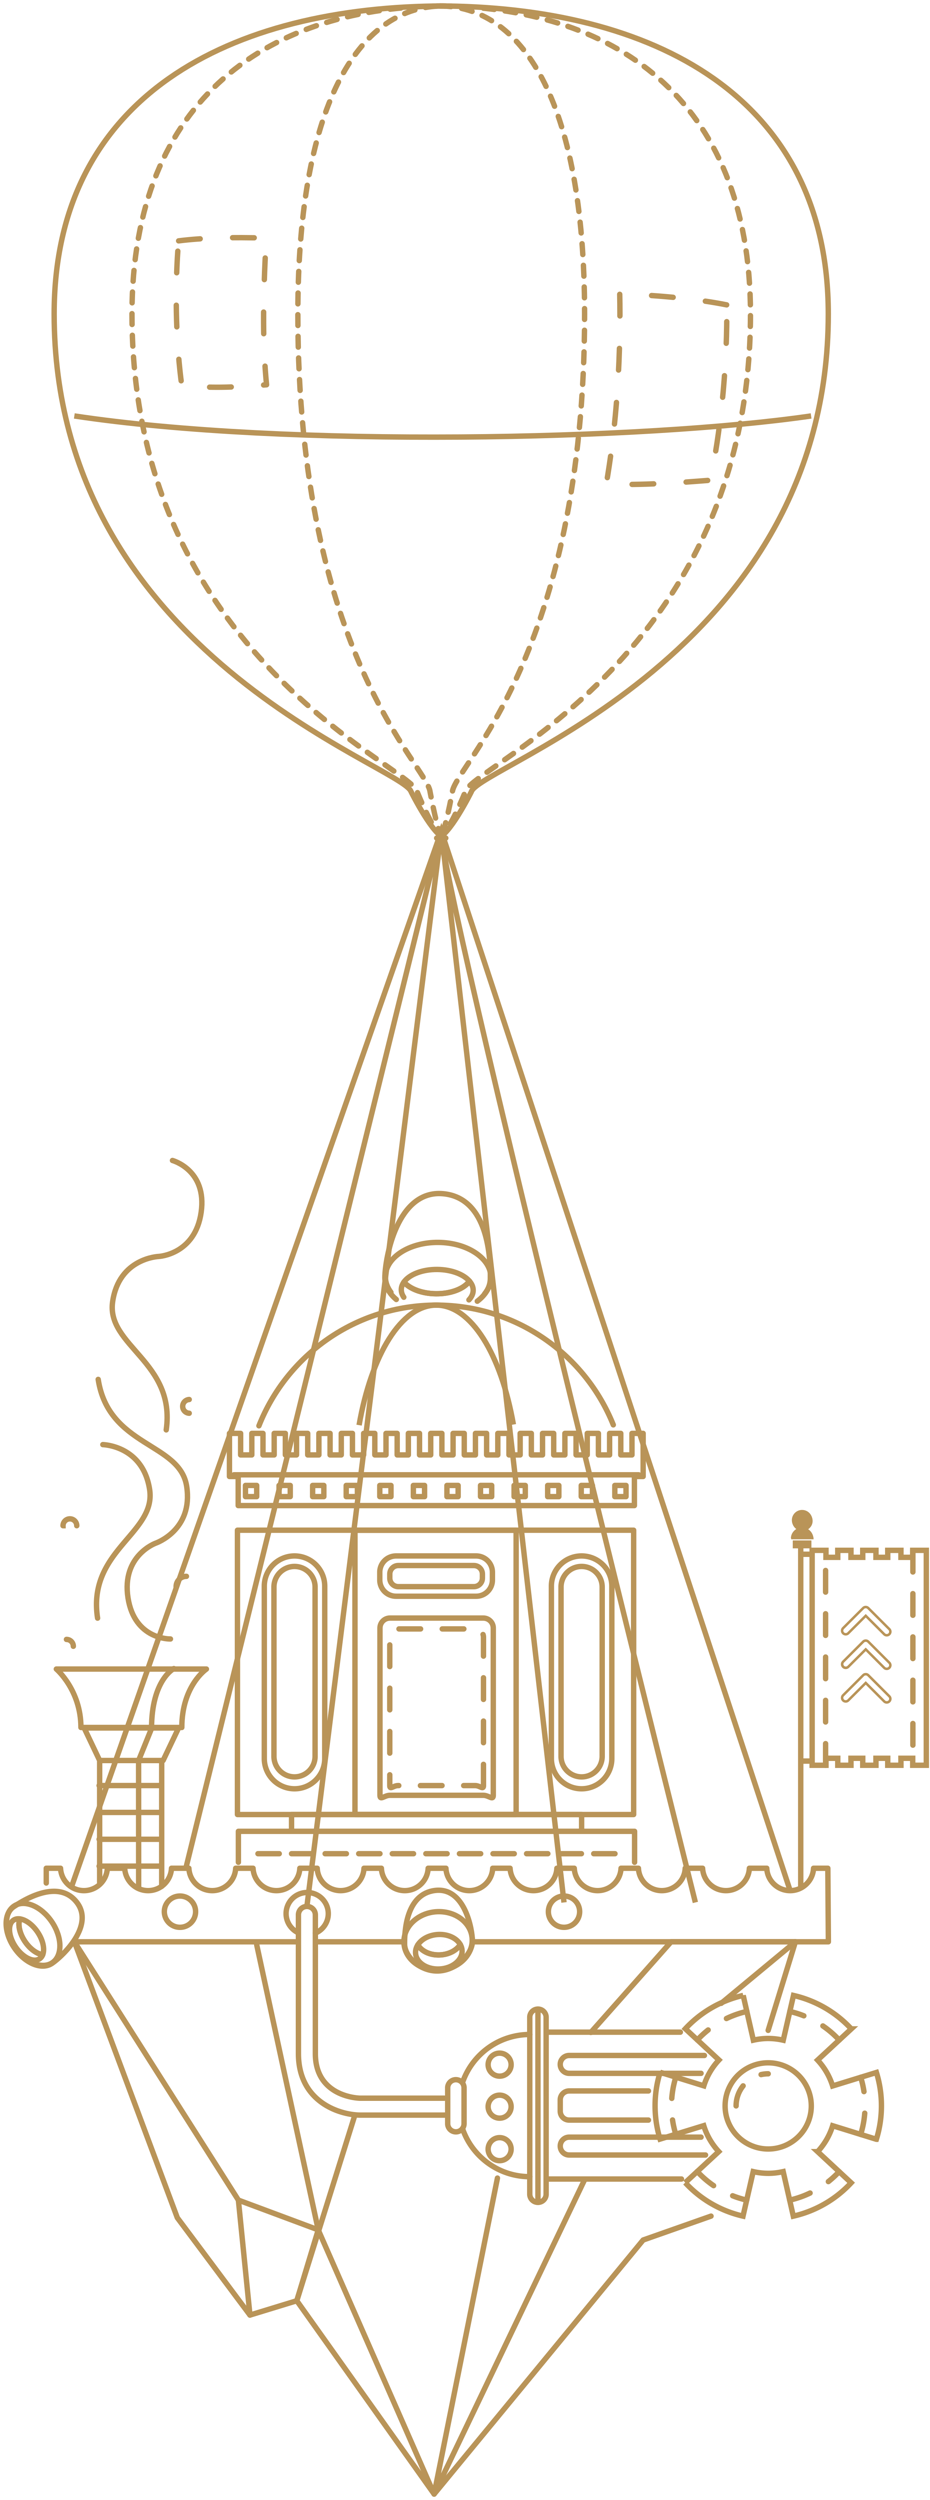 <svg xmlns="http://www.w3.org/2000/svg" viewBox="0 0 172 462" id="castle">
  <g fill="none" fill-rule="evenodd">
      <path d="M168.627 286.423v1.293h-1.715v-1.293h-2.905v1.293h-1.716v-1.293h-2.905v1.293h-1.716v-1.293h-2.905v1.293h-1.716v-1.293h-3.02v.723h-1.631c-.007 0-.013.004-.019.004v-1.132h1.478v-.928h-2.916v.928h.975v62.843h.134a4.074 4.074 0 0 1-1.86.447 4.102 4.102 0 0 1-4.093-3.916.231.231 0 0 0-.232-.22h-3.216a.231.231 0 0 0-.231.22 4.1 4.1 0 0 1-4.094 3.916c-2.19 0-3.99-1.72-4.096-3.916a.232.232 0 0 0-.232-.22h-3.214a.232.232 0 0 0-.231.22 4.1 4.1 0 0 1-4.094 3.916 4.104 4.104 0 0 1-4.096-3.916.231.231 0 0 0-.231-.22h-.479v-6.595a.232.232 0 0 0-.232-.232h-9.565v-2.638h9.393a.232.232 0 0 0 .232-.232v-52.542a.231.231 0 0 0-.232-.231h-8.001v-4.087h8.14a.232.232 0 0 0 .231-.232v-5.146h1.386a.231.231 0 0 0 .232-.232v-7.964a.232.232 0 0 0-.232-.232h-2.067a.232.232 0 0 0-.231.232v3.75h-1.606v-3.75a.231.231 0 0 0-.232-.232h-.743c-.002-.01-.001-.023-.006-.034-4.658-11.609-15.152-20.713-27.253-23.066l1.554-.89c.016-.007.033-.005.047-.015l.045-.037.032-.018-.004-.006c.785-.599 1.394-1.283 1.805-2.02.471-.773.725-1.608.733-2.451a4.552 4.552 0 0 0-.109-.987c-.2-12.113-5.637-14.46-8.93-14.763-2.199-.203-4.159.453-5.82 1.95-3.869 3.49-5.186 10.783-5.218 13.77-.017 1.533.765 3.036 2.201 4.232h.002l-.009.015 1.962 1.107c-12.366 2.15-23.017 11.246-27.708 23.124a.232.232 0 0 0-.016.09h-.804a.232.232 0 0 0-.232.23v3.751H44.79v-3.75a.231.231 0 0 0-.232-.232h-2.066a.232.232 0 0 0-.232.232v7.964c0 .128.104.232.232.232h1.386v5.146c0 .128.104.232.232.232h9.06v4.087h-9.198a.231.231 0 0 0-.232.231v52.542c0 .128.103.232.232.232h9.772v2.638h-9.6a.232.232 0 0 0-.232.232v6.594h-.27a.231.231 0 0 0-.231.22 4.106 4.106 0 0 1-4.098 3.917 4.103 4.103 0 0 1-4.094-3.916.231.231 0 0 0-.231-.22h-3.216a.231.231 0 0 0-.231.22 4.104 4.104 0 0 1-1.348 2.855v-22.524h.027c.09 0 .171-.052.21-.132l2.81-5.9.525-.048-.003-.039a.23.23 0 0 0 .152-.215c0-7.51 4.402-10.574 4.446-10.605a.23.23 0 0 0-.129-.423h-5.854a.229.229 0 0 0-.28-.062 2.378 2.378 0 0 0-.11.062H10.475a.232.232 0 0 0-.15.408c.045.038 4.468 3.873 4.468 10.62 0 .09.053.167.129.205l-.005.05.552.052 2.785 5.848v4.39a.227.227 0 0 0-.103.188c0 .08.043.146.103.188v4.59a.227.227 0 0 0-.103.187c0 .08.043.146.103.187v4.59a.228.228 0 0 0-.103.188c0 .08.043.146.103.187v4.59a.228.228 0 0 0-.103.188c0 .079.043.146.103.187v2.821c0 .082.045.15.109.191a4.076 4.076 0 0 1-2.782 1.092c-2.19 0-3.99-1.72-4.096-3.916a.231.231 0 0 0-.232-.22H8.611a.232.232 0 0 0-.232.231v4.116c0 .025.007.048.015.071-1.46.29-3.208.993-5.287 2.316a3.01 3.01 0 0 0-.58.296 3.19 3.19 0 0 0-1.132 1.38c-.29.595-.443 1.309-.434 2.115.018 1.473.561 3.074 1.531 4.509 1.485 2.197 3.648 3.5 5.487 3.5.663 0 1.286-.17 1.819-.53.966-.65 2.603-2.11 3.875-3.896l18.956 50.786c.008.02.018.04.032.057l13.436 17.99c.003.005.008.007.012.011a.232.232 0 0 0 .055.046l.023.014a.22.22 0 0 0 .094.022l.024-.001c.005 0 .008-.003.013-.003.01-.002.02-.002.032-.006l8.503-2.599 25.303 35.592c.004.005.01.007.013.012.014.017.028.034.047.046l.005.002.006.002c.01.007.022.01.033.015.014.005.025.013.039.015a.198.198 0 0 0 .033.004l.004.001h.009a.233.233 0 0 0 .09-.02c.008-.003.014-.008.021-.012.007-.004.013-.006.018-.01a.23.23 0 0 0 .037-.032c.004-.005.01-.006.013-.01L119.14 414.3l15.167-5.327c.01-.003.017-.01.027-.015.998.394 2.029.715 3.088.956l.226.052 1.884-8.23c1.753.367 3.442.368 5.197 0l1.871 8.235.226-.05a21.064 21.064 0 0 0 10.816-6.23l.158-.17-6.202-5.758a12.757 12.757 0 0 0 2.604-4.49l8.087 2.505.07-.221c.626-2.018.944-4.123.944-6.258a21.13 21.13 0 0 0-.934-6.225l-.068-.222-8.105 2.495a12.767 12.767 0 0 0-2.605-4.477l6.234-5.766-.157-.17a21.086 21.086 0 0 0-10.808-6.251l-.225-.052-1.896 8.275a12.594 12.594 0 0 0-2.768-.272l5.364-17.41h5.925a.231.231 0 0 0 .232-.233l-.1-13.59a.232.232 0 0 0-.231-.23h-2.644a.231.231 0 0 0-.231.22 4.113 4.113 0 0 1-1.908 3.282v-22.848c.006 0 .012.003.019.003h1.63v.775h3.02v-1.293h1.717v1.293h2.905v-1.293h1.716v1.293h2.905v-1.293h1.716v1.293h2.905v-1.293h1.715v1.293h2.978v-40.18h-2.978z" fill="#151515" fill-opacity="0"></path>
      <path d="M146.33 284.456h4.139c0-.784-.455-1.442-1.098-1.792.54-.334.921-.904.921-1.586a1.893 1.893 0 0 0-3.787 0c0 .682.38 1.252.921 1.586-.643.35-1.097 1.008-1.097 1.792"  fill="rgb(185, 148, 88)"></path>
      <path d="M131.908 14.3C119.745 5.754 102.626 1.126 82.315.874a.23.23 0 0 0-.07-.01h-1.686a.235.235 0 0 0-.07.01c-20.31.252-37.43 4.88-49.593 13.424C16.754 24.234 9.583 38.941 9.583 58.012c0 50.625 41.105 73.663 58.658 83.501 4.118 2.308 7.093 3.975 7.378 4.886.369.742 3.167 6.289 5.386 8.118-.159.079-.308.12-.446.12a.231.231 0 1 0 0 .464h1.686a.232.232 0 0 0 0-.463c-.138 0-.287-.042-.446-.12 2.22-1.831 5.02-7.383 5.4-8.153.271-.877 3.247-2.544 7.364-4.852 17.553-9.838 58.658-32.876 58.658-83.501 0-19.071-7.17-33.778-21.313-43.713" fill="#151515"  fill-opacity="0"></path>
      <path stroke="rgb(185, 148, 88)" d="M13.327 348.386l68.288-194.78 64.52 195.778"></path>
      <path d="M14.968 319.233c0-6.932-4.549-10.797-4.549-10.797h27.757s-4.55 3.061-4.55 10.797H14.969zm15.197 6.102H18.43l-2.863-6.01h17.46zM18.43 347.869v-22.533h11.476v23.257" stroke="rgb(185, 148, 88)" stroke-linecap="round" stroke-linejoin="round"></path>
      <path d="M25.643 348.894l-.01-23.558 2.395-5.92c0-8.959 4.119-11.067 4.119-11.067m-13.82 21.617h11.488m-11.488 4.965h11.488m-11.488 4.965h11.488m-11.488 4.964h11.488m25.075 80.31l-8.663 2.649-13.436-17.99-19.033-50.992M65.592 391L54.89 425.17m87.18-49.965l5.039-16.368h-22.988m-65.618 0h16.262m-61.007 0h41.329" stroke="rgb(185, 148, 88)" stroke-linecap="round" stroke-linejoin="round"></path>
      <path stroke="rgb(185, 148, 88)" stroke-linecap="round" stroke-linejoin="round" d="M108.13 402.79L80.29 460.9l-21.434-48.827-14.767-5.498-30.331-47.737m133.351-.001l-13.727 11.373m-45.81-11.373h59.537m-88.253 53.235l-11.383-52.697m44.526 43.128L80.289 460.9m43.831-102.063l-14.853 16.752M54.89 425.17l3.966-13.098"></path>
      <path stroke="rgb(185, 148, 88)" stroke-linecap="round" stroke-linejoin="round" d="M54.89 425.17l25.4 35.728 38.658-46.95 12.553-4.416m-87.412-2.958l2.138 21.245M73.294 240.14c-1.34-1.116-2.134-2.526-2.117-4.052.037-3.545 2.231-16.28 10.784-15.492 8.46.78 8.762 12.158 8.724 15.701-.017 1.602-.925 3.057-2.413 4.165"></path><path d="M72.304 238.817c-.665-.879-1.034-1.87-1.023-2.915.039-3.543 4.437-6.368 9.825-6.309 5.385.056 9.722 2.976 9.685 6.52-.012 1.07-.421 2.074-1.135 2.953" stroke="rgb(185, 148, 88)" stroke-linecap="round" stroke-linejoin="round"></path>
      <path d="M86.725 240.213c.498-.523.783-1.123.79-1.763.008-.61-.245-1.186-.688-1.7-.987 1.393-3.396 2.362-6.208 2.331-2.602-.026-4.84-.906-5.918-2.159-.303.427-.478.893-.484 1.385-.005.5.16.98.466 1.42" stroke="rgb(185, 148, 88)" stroke-linecap="round" stroke-linejoin="round"></path>
      <path d="M80.908 234.59c-2.81-.03-5.217.939-6.207 2.332 1.077 1.253 3.316 2.133 5.919 2.16 2.81.03 5.22-.939 6.207-2.333-1.08-1.253-3.317-2.13-5.919-2.158zm-33.021 28.897c5.159-13.061 17.902-22.303 32.805-22.303 14.837 0 27.532 9.158 32.735 22.126" stroke="rgb(185, 148, 88)" stroke-linecap="round" stroke-linejoin="round"></path>
      <path d="M66.412 263.366c2.263-12.997 7.804-22.182 14.28-22.182 6.458 0 11.985 9.13 14.26 22.067" stroke="rgb(185, 148, 88)"></path>
      <path stroke="rgb(185, 148, 88)" stroke-linecap="round" stroke-linejoin="round" d="M117.33 272.85v5.377H44.055v-5.377"></path>
      <path stroke="rgb(185, 148, 88)" stroke-linecap="round" stroke-linejoin="round" d="M45.4 276.573h2.073v-2.07H45.4zm6.21 0h2.072v-2.07H51.61zm6.21 0h2.072v-2.07H57.82zm6.21 0h2.072v-2.07H64.03zm6.21 0h2.072v-2.07H70.24zm6.21 0h2.071v-2.07H76.45zm6.21 0h2.071v-2.07H82.66zm6.21 0h2.07v-2.07h-2.07zm6.209 0h2.072v-2.07h-2.072zm6.21 0h2.071v-2.07h-2.071zm6.21 0h2.071v-2.07h-2.07zm6.209 0h2.072v-2.07h-2.072zm3.665-3.723h1.575v-7.965h-2.067v3.981h-2.069v-3.981h-2.067v3.981h-2.069v-3.981h-2.066v3.981h-2.07v-3.981h-2.066v3.981h-2.07v-3.981h-2.066v3.981h-2.07v-3.981h-2.066v3.981h-2.069v-3.981h-2.066v3.981h-2.07v-3.981h-2.066v3.981h-2.07v-3.981h-2.066v3.981h-2.07v-3.981H79.66v3.981h-2.07v-3.981h-2.066v3.981h-2.069v-3.981h-2.066v3.981h-2.07v-3.981h-2.066v3.981h-2.07v-3.981h-2.066v3.981h-2.07v-3.981H58.98v3.981h-2.069v-3.981h-2.067v3.981h-2.069v-3.981h-2.066v3.981h-2.07v-3.981h-2.066v3.981h-2.07v-3.981h-2.066v7.965h1.505m-.68-.311h74.861M43.916 335.32h73.275v-52.543H43.916z"></path>
      <path stroke="rgb(185, 148, 88)" stroke-linecap="round" stroke-linejoin="round" d="M65.651 335.32h29.806v-52.543H65.651z"></path>
      <path d="M73.246 294.98a3.004 3.004 0 0 1-3.006-3.002v-1.441a3.004 3.004 0 0 1 3.006-3.002h14.82a3.005 3.005 0 0 1 3.006 3.002v1.441a3.004 3.004 0 0 1-3.006 3.003h-14.82z" stroke="rgb(185, 148, 88)" stroke-linecap="round" stroke-linejoin="round"></path>
      <path d="M73.666 293.209c-.87 0-1.575-.705-1.575-1.574v-.755c0-.87.706-1.575 1.575-1.575h13.98c.87 0 1.575.705 1.575 1.575v.755c0 .87-.706 1.574-1.575 1.574h-13.98zM53.92 338.42h53.647v-3.1H53.92zm63.444 5.725v-5.724H44.09v5.724m3.62-1.586h3.935m2.275 0h3.935m2.275 0h3.934m2.276 0h3.934m2.276 0h3.934m2.275 0h3.934m2.276 0h3.934m2.275 0h3.935m2.275 0h3.935m2.275 0h3.935m2.275 0h3.934M91.23 331.767c0 1.02-.823 0-1.844 0H72.12c-1.02 0-1.846 1.02-1.846 0V300.86c0-1.021.826-1.846 1.846-1.846h17.266c1.021 0 1.845.825 1.845 1.846v30.906z" stroke="rgb(185, 148, 88)" stroke-linecap="round" stroke-linejoin="round"></path>
      <path d="M89.419 329.97c0 .844-.683 0-1.525 0h-14.28c-.844 0-1.527.844-1.527 0v-27.423c0-.843.683-1.526 1.527-1.526h14.28c.842 0 1.525.683 1.525 1.526v27.422z" stroke="rgb(185, 148, 88)" stroke-linecap="round" stroke-linejoin="round" stroke-dasharray="4,4"></path>
      <path d="M147.04 358.837h6.166l-.1-13.59h-2.643a4.337 4.337 0 0 1-4.328 4.137c-2.329 0-4.214-1.836-4.325-4.137h-3.217a4.332 4.332 0 0 1-4.324 4.137c-2.33 0-4.216-1.836-4.328-4.137h-3.214a4.334 4.334 0 0 1-4.325 4.137c-2.328 0-4.216-1.836-4.327-4.137h-3.214a4.337 4.337 0 0 1-4.328 4.137c-2.329 0-4.213-1.836-4.325-4.137h-3.216a4.333 4.333 0 0 1-4.325 4.137c-2.329 0-4.216-1.836-4.328-4.137h-3.214a4.335 4.335 0 0 1-4.324 4.137 4.337 4.337 0 0 1-4.328-4.137h-3.286c-.111 2.3-1.996 4.137-4.326 4.137a4.334 4.334 0 0 1-4.325-4.137H67.32a4.333 4.333 0 0 1-4.325 4.137 4.339 4.339 0 0 1-4.328-4.137h-3.215a4.333 4.333 0 0 1-4.324 4.137c-2.329 0-4.215-1.836-4.328-4.137h-3.212c-.113 2.3-1.998 4.137-4.33 4.137-2.328 0-4.212-1.836-4.324-4.137h-3.216a4.333 4.333 0 0 1-4.325 4.137c-2.33 0-4.215-1.836-4.328-4.137H19.85a4.334 4.334 0 0 1-4.325 4.137c-2.329 0-4.216-1.836-4.328-4.137H8.556v2.726" stroke="rgb(185, 148, 88)" stroke-linecap="round" stroke-linejoin="round"></path>
      <path d="M36.176 353.271a2.89 2.89 0 0 1-2.894 2.89 2.89 2.89 0 1 1 0-5.78 2.89 2.89 0 0 1 2.894 2.89zm71.028 0a2.89 2.89 0 0 1-2.894 2.89 2.89 2.89 0 0 1 0-5.78 2.89 2.89 0 0 1 2.894 2.89zm-52.119 3.861a3.905 3.905 0 0 1 1.729-7.405 3.906 3.906 0 0 1 1.523 7.501m91.708 31.937c0 4.397-3.567 7.962-7.968 7.962-4.4 0-7.97-3.565-7.97-7.962s3.57-7.963 7.97-7.963a7.965 7.965 0 0 1 7.968 7.963z" stroke="rgb(185, 148, 88)" stroke-linecap="round" stroke-linejoin="round"></path>
      <path d="M136.139 389.165a5.935 5.935 0 0 1 5.937-5.934" stroke="rgb(185, 148, 88)" stroke-linecap="round" stroke-linejoin="round" stroke-dasharray="4,4"></path>
      <path d="M162.083 395.332c.608-1.956.934-4.034.934-6.189 0-2.141-.324-4.21-.924-6.157l-8.102 2.494a12.434 12.434 0 0 0-2.78-4.78l6.232-5.765a20.931 20.931 0 0 0-10.688-6.183l-1.896 8.274a12.481 12.481 0 0 0-2.781-.322c-.945 0-1.862.114-2.747.314l-.006-.028-1.872-8.243a20.91 20.91 0 0 0-10.7 6.162l6.149 5.709.066.06a12.439 12.439 0 0 0-2.795 4.778l-8.085-2.503a20.925 20.925 0 0 0-.934 6.19c0 2.142.324 4.209.923 6.154l8.08-2.485a12.424 12.424 0 0 0 2.775 4.799l-6.202 5.738a20.886 20.886 0 0 0 10.69 6.183l1.884-8.228a12.43 12.43 0 0 0 2.774.321c.954 0 1.88-.116 2.771-.32l1.872 8.234a20.91 20.91 0 0 0 10.697-6.163l-6.2-5.755a12.413 12.413 0 0 0 2.779-4.793l8.086 2.504z" stroke="rgb(185, 148, 88)"></path>
      <path d="M159.182 394.433c.519-1.67.8-3.449.8-5.29 0-1.831-.279-3.598-.792-5.264m-21.066-12.173a17.873 17.873 0 0 0-9.146 5.268m-.022 24.316a17.875 17.875 0 0 0 9.14 5.284m7.954.005a17.869 17.869 0 0 0 9.145-5.268m-30.205-17.458a17.841 17.841 0 0 0-.798 5.29c0 1.831.278 3.597.79 5.262m30.232-17.409a17.904 17.904 0 0 0-9.136-5.285" stroke="rgb(185, 148, 88)" stroke-linecap="round" stroke-linejoin="round" stroke-dasharray="4,4"></path>
      <path d="M85.56 384.791c1.786-5.136 6.672-8.822 12.419-8.822m0 26.273c-5.771 0-10.675-3.718-12.443-8.889m40.291-17.815h-24.735m.103 27.137h24.84m-43.78-11.808h-15.68c-3.954-.07-11.38-2.536-11.38-11.375v-25.625a1.564 1.564 0 1 1 3.13 0v25.625c0 8.009 7.94 8.241 8.28 8.248h15.547" stroke="rgb(185, 148, 88)" stroke-linecap="round" stroke-linejoin="round"></path>
      <path d="M94.532 381.495a2.127 2.127 0 1 1-4.253 0 2.127 2.127 0 0 1 4.253 0zm0 7.808a2.126 2.126 0 0 1-4.253 0c0-1.174.952-2.124 2.126-2.124 1.175 0 2.127.95 2.127 2.124zm0 7.807a2.127 2.127 0 1 1-4.253 0 2.127 2.127 0 0 1 4.253 0z" stroke="rgb(185, 148, 88)"></path>
      <path d="M101.005 405.48a1.512 1.512 0 1 1-3.026 0v-32.747a1.514 1.514 0 0 1 3.026 0v32.748zm-15.179-13.033a1.513 1.513 0 0 1-3.027 0v-6.681a1.515 1.515 0 0 1 3.027 0v6.681zm44.658 5.793h-25.218a1.65 1.65 0 0 1 0-3.3h24.391m0-11.794h-24.391c-.913 0-1.652-.74-1.652-1.65 0-.911.74-1.65 1.652-1.65h25.012m-10.35 11.939h-14.662a1.651 1.651 0 0 1-1.652-1.65v-2.085c0-.912.74-1.65 1.652-1.65h14.662m-20.435-14.809v35.103m-85.346-55.219c-3.44-4.294-9.702-.399-11.608.886-1.903 1.283-1.864 4.668.09 7.56 1.954 2.891 5.078 4.193 6.984 2.908 1.903-1.285 8.013-7.014 4.534-11.354z" stroke="rgb(185, 148, 88)" stroke-linecap="round" stroke-linejoin="round"></path>
      <path d="M9.584 355.146c-1.951-2.89-5.079-4.193-6.982-2.908-1.904 1.284-1.863 4.67.09 7.56 1.952 2.89 5.078 4.193 6.982 2.908 1.905-1.285 1.863-4.67-.09-7.56z" stroke="rgb(185, 148, 88)" stroke-linecap="round" stroke-linejoin="round"></path>
      <path d="M4.624 358.793c.942 1.398 2.217 2.293 3.278 2.429a1.57 1.57 0 0 1-.576.755c-1.125.758-3.114-.224-4.444-2.196-1.333-1.97-1.5-4.181-.377-4.94.327-.222.73-.289 1.165-.234-.401 1.032-.065 2.678.954 4.186z" stroke="rgb(185, 148, 88)" stroke-linecap="round" stroke-linejoin="round"></path>
      <path d="M6.95 357.036c1.02 1.508 1.355 3.155.952 4.186-1.06-.136-2.336-1.031-3.278-2.429-1.019-1.508-1.355-3.155-.953-4.186 1.064.137 2.336 1.033 3.28 2.429zm73.521-7.687c-5.444.66-5.656 7.73-5.642 9.929.017 2.2 2.812 5.1 6.278 4.952 3.464-.151 6.285-3.29 6.266-5.49-.017-2.2-1.403-10.061-6.902-9.391z" stroke="rgb(185, 148, 88)" stroke-linecap="round" stroke-linejoin="round"></path>
      <path d="M80.894 353.273c-3.488.136-6.261 2.67-6.19 5.657.067 2.99 2.947 5.297 6.44 5.16 3.49-.136 6.26-2.669 6.191-5.657-.069-2.988-2.953-5.298-6.441-5.16z" stroke="rgb(185, 148, 88)" stroke-linecap="round" stroke-linejoin="round"></path>
      <path d="M81.328 361.266c1.686-.065 3.124-.844 3.806-1.917.2.354.32.744.331 1.16.04 1.763-1.855 3.268-4.233 3.36-2.378.095-4.338-1.26-4.38-3.024-.013-.514.146-1.001.425-1.443.658 1.16 2.23 1.934 4.05 1.864z" stroke="rgb(185, 148, 88)" stroke-linecap="round" stroke-linejoin="round"></path>
      <path d="M81.084 357.484c1.82-.073 3.392.705 4.05 1.865-.682 1.073-2.12 1.852-3.806 1.917-1.82.07-3.394-.704-4.051-1.864.684-1.076 2.122-1.85 3.807-1.918z" stroke="rgb(185, 148, 88)" stroke-linecap="round" stroke-linejoin="round"></path>
      <path d="M31.528 302.878s-6.646.195-7.856-7.612 5.116-10.09 5.116-10.09 6.998-2.385 5.736-10.516c-1.259-8.13-14.423-7.221-16.364-19.754m13.74-40.453s6.418 1.744 5.305 9.565c-1.111 7.821-7.83 8.169-7.83 8.169s-7.388.251-8.547 8.396c-1.16 8.145 11.702 11.099 9.915 23.655" stroke="rgb(185, 148, 88)" stroke-linecap="round"></path>
      <path d="M19.02 266.961s7.393.159 8.652 8.29c1.259 8.13-11.563 11.242-9.623 23.774m14.525-5.816c0-1.053.853-1.906 1.906-1.906m-22.823-9.356a1.27 1.27 0 0 1 2.54 0m20.798-20.784a1.27 1.27 0 0 1 0-2.537M12.292 302.96c.702 0 1.27.568 1.27 1.267" stroke="rgb(185, 148, 88)" stroke-linecap="round"></path>
      <path d="M81.616 153.605c-.999 6.13 46.992 197.962 46.992 197.962m-24.297 0L81.615 153.606l-47.279 191.78m22.423 6.916l24.857-198.697" stroke="rgb(185, 148, 88)"></path>
      <path d="M148.342 287.222h1.806m-1.806 38.218h1.858m21.118-38.942h-2.515v1.294h-2.178v-1.294h-2.441v1.294h-2.18v-1.294h-2.441v1.294h-2.18v-1.294h-2.442v1.294h-2.18v-1.294h-2.556v39.718h2.557v-1.294h2.18v1.294h2.441v-1.294h2.18v1.294h2.44v-1.294h2.18v1.294h2.442v-1.294h2.178v1.294h2.515z" stroke="rgb(185, 148, 88)" stroke-linecap="round"></path>
      <path d="M152.69 326.216v-39.718m16.145 0v39.718" stroke="rgb(185, 148, 88)" stroke-linecap="round" stroke-linejoin="round" stroke-dasharray="4,4"></path>
      <path d="M160.114 296.74a.896.896 0 0 0-.64.267l-3.7 3.698a.903.903 0 0 0 .637 1.538c.24 0 .467-.093.637-.263l3.067-3.064 3.246 3.244a.89.89 0 0 0 .637.264.892.892 0 0 0 .638-.265.889.889 0 0 0 .263-.636.89.89 0 0 0-.265-.636l-3.883-3.881a.892.892 0 0 0-.637-.265m0 .463c.112 0 .224.043.31.13l3.883 3.881a.435.435 0 0 1 0 .617.434.434 0 0 1-.618 0l-3.574-3.57-3.394 3.39a.437.437 0 0 1-.748-.31c0-.11.043-.225.128-.31l3.703-3.699a.436.436 0 0 1 .31-.13m0 5.744a.894.894 0 0 0-.639.266l-3.701 3.698a.904.904 0 0 0 0 1.274.899.899 0 0 0 1.274 0l3.067-3.063 3.246 3.244c.17.17.396.264.637.264a.893.893 0 0 0 .638-.266.888.888 0 0 0 .263-.635.89.89 0 0 0-.265-.636l-3.883-3.881a.892.892 0 0 0-.637-.265m0 .463c.112 0 .224.043.31.129l3.883 3.882a.436.436 0 0 1-.31.746.433.433 0 0 1-.308-.129l-3.574-3.57-3.394 3.39a.439.439 0 0 1-.62-.62l3.703-3.7a.437.437 0 0 1 .31-.128m0 5.743a.892.892 0 0 0-.639.265l-3.701 3.698a.904.904 0 0 0 0 1.275.898.898 0 0 0 1.274 0l3.067-3.063 3.246 3.243a.89.89 0 0 0 .637.265.892.892 0 0 0 .638-.266.888.888 0 0 0 .263-.635.891.891 0 0 0-.265-.637l-3.883-3.88a.892.892 0 0 0-.637-.265m0 .463c.112 0 .224.043.31.129l3.883 3.882a.435.435 0 0 1 0 .617.435.435 0 0 1-.618 0l-3.574-3.57-3.394 3.39a.438.438 0 0 1-.62-.62l3.703-3.7a.437.437 0 0 1 .31-.128m-11.773-30.586a1.892 1.892 0 0 0-1.89 1.892c0 .682.38 1.252.92 1.586-.642.35-1.097 1.008-1.097 1.792h4.14c0-.784-.455-1.442-1.098-1.792.54-.334.921-.904.921-1.586a1.893 1.893 0 0 0-1.896-1.892m0 .463c.79 0 1.433.641 1.433 1.429 0 .483-.256.917-.701 1.192l-.68.419.701.381c.387.211.662.54.784.922h-3.069c.123-.383.397-.71.784-.922l.7-.381-.678-.42c-.446-.274-.701-.708-.701-1.191 0-.788.64-1.43 1.427-1.43" fill="rgb(185, 148, 88)"></path>
      <path stroke="rgb(185, 148, 88)" d="M147.117 285.631h2.453v-.465h-2.453zm.975-.373v63.447"></path>
      <path d="M82.446 154.877c-2.163 0-6.419-8.573-6.419-8.573-1.493-4.81-66.011-25.132-66.011-88.284 0-40.174 32.428-56.917 72.43-56.917H80.76c40.002 0 72.43 16.743 72.43 56.917 0 63.152-64.518 83.474-66.012 88.284 0 0-4.256 8.573-6.418 8.573h1.686z" stroke="rgb(185, 148, 88)" stroke-linecap="round" stroke-linejoin="round"></path>
      <path d="M82.276 154.877c-1.728 0-5.127-8.573-5.127-8.573-1.194-4.81-52.74-25.132-52.74-88.284 0-40.174 25.908-56.917 57.867-56.917h-1.347c31.96 0 57.868 16.743 57.868 56.917 0 63.152-51.547 83.474-52.74 88.284 0 0-3.4 8.573-5.128 8.573h1.347z" stroke="rgb(185, 148, 88)" stroke-linecap="round" stroke-linejoin="round" stroke-dasharray="2,2"></path>
      <path d="M81.915 154.877c-.802 0-2.378-8.573-2.378-8.573-.553-4.81-24.45-25.132-24.45-88.284 0-40.174 12.01-56.917 26.828-56.917h-.625c14.817 0 26.828 16.743 26.828 56.917 0 63.152-23.897 83.474-24.45 88.284 0 0-1.576 8.573-2.378 8.573h.625z" stroke="rgb(185, 148, 88)" stroke-linecap="round" stroke-linejoin="round" stroke-dasharray="2,2"></path>
      <path d="M134.395 56.337c-5.366-1.068-11.934-1.721-19.78-2.044.027 1.219.04 2.461.04 3.727 0 11.96-.965 22.377-2.53 31.45 6.85.213 13.008-.233 19.245-.723 1.79-8.535 3.048-19.745 3.048-30.727 0-.572-.016-1.121-.023-1.683zM33.038 44.51c4.45-.559 9.857-.707 16.291-.51-.093.994-.202 2.008-.251 3.044-.416 8.706-.525 16.551.221 24.062-6.229.524-10.989.655-15.692.081-.963-7.083-1.333-16.324-.688-25.303.034-.467.08-.915.119-1.374z" stroke="rgb(185, 148, 88)" stroke-linecap="round" stroke-linejoin="round" stroke-dasharray="4,6"></path>
      <path d="M150.013 76.865c-30.552 4.474-97.084 5.922-136.268 0" stroke="rgb(185, 148, 88)"></path>
      <path d="M113.155 324.977a5.588 5.588 0 0 1-5.588 5.585 5.586 5.586 0 0 1-5.59-5.585V293.12a5.587 5.587 0 0 1 5.59-5.586 5.588 5.588 0 0 1 5.588 5.586v31.857z" stroke="rgb(185, 148, 88)" stroke-linecap="round" stroke-linejoin="round"></path>
      <path d="M111.37 324.562c0 2.1-1.704 3.8-3.803 3.8a3.801 3.801 0 0 1-3.804-3.8v-31.288c0-2.099 1.702-3.8 3.804-3.8a3.802 3.802 0 0 1 3.803 3.8v31.288zm-62.489.415a5.588 5.588 0 0 0 5.589 5.585c3.088 0 5.589-2.5 5.589-5.585V293.12a5.587 5.587 0 0 0-5.59-5.586 5.588 5.588 0 0 0-5.588 5.586v31.857z" stroke="rgb(185, 148, 88)" stroke-linecap="round" stroke-linejoin="round"></path>
      <path d="M50.666 324.562c0 2.1 1.704 3.8 3.804 3.8a3.801 3.801 0 0 0 3.803-3.8v-31.288a3.8 3.8 0 0 0-3.803-3.8 3.803 3.803 0 0 0-3.804 3.8v31.288z" stroke="rgb(185, 148, 88)" stroke-linecap="round" stroke-linejoin="round"></path>
  </g>
</svg>